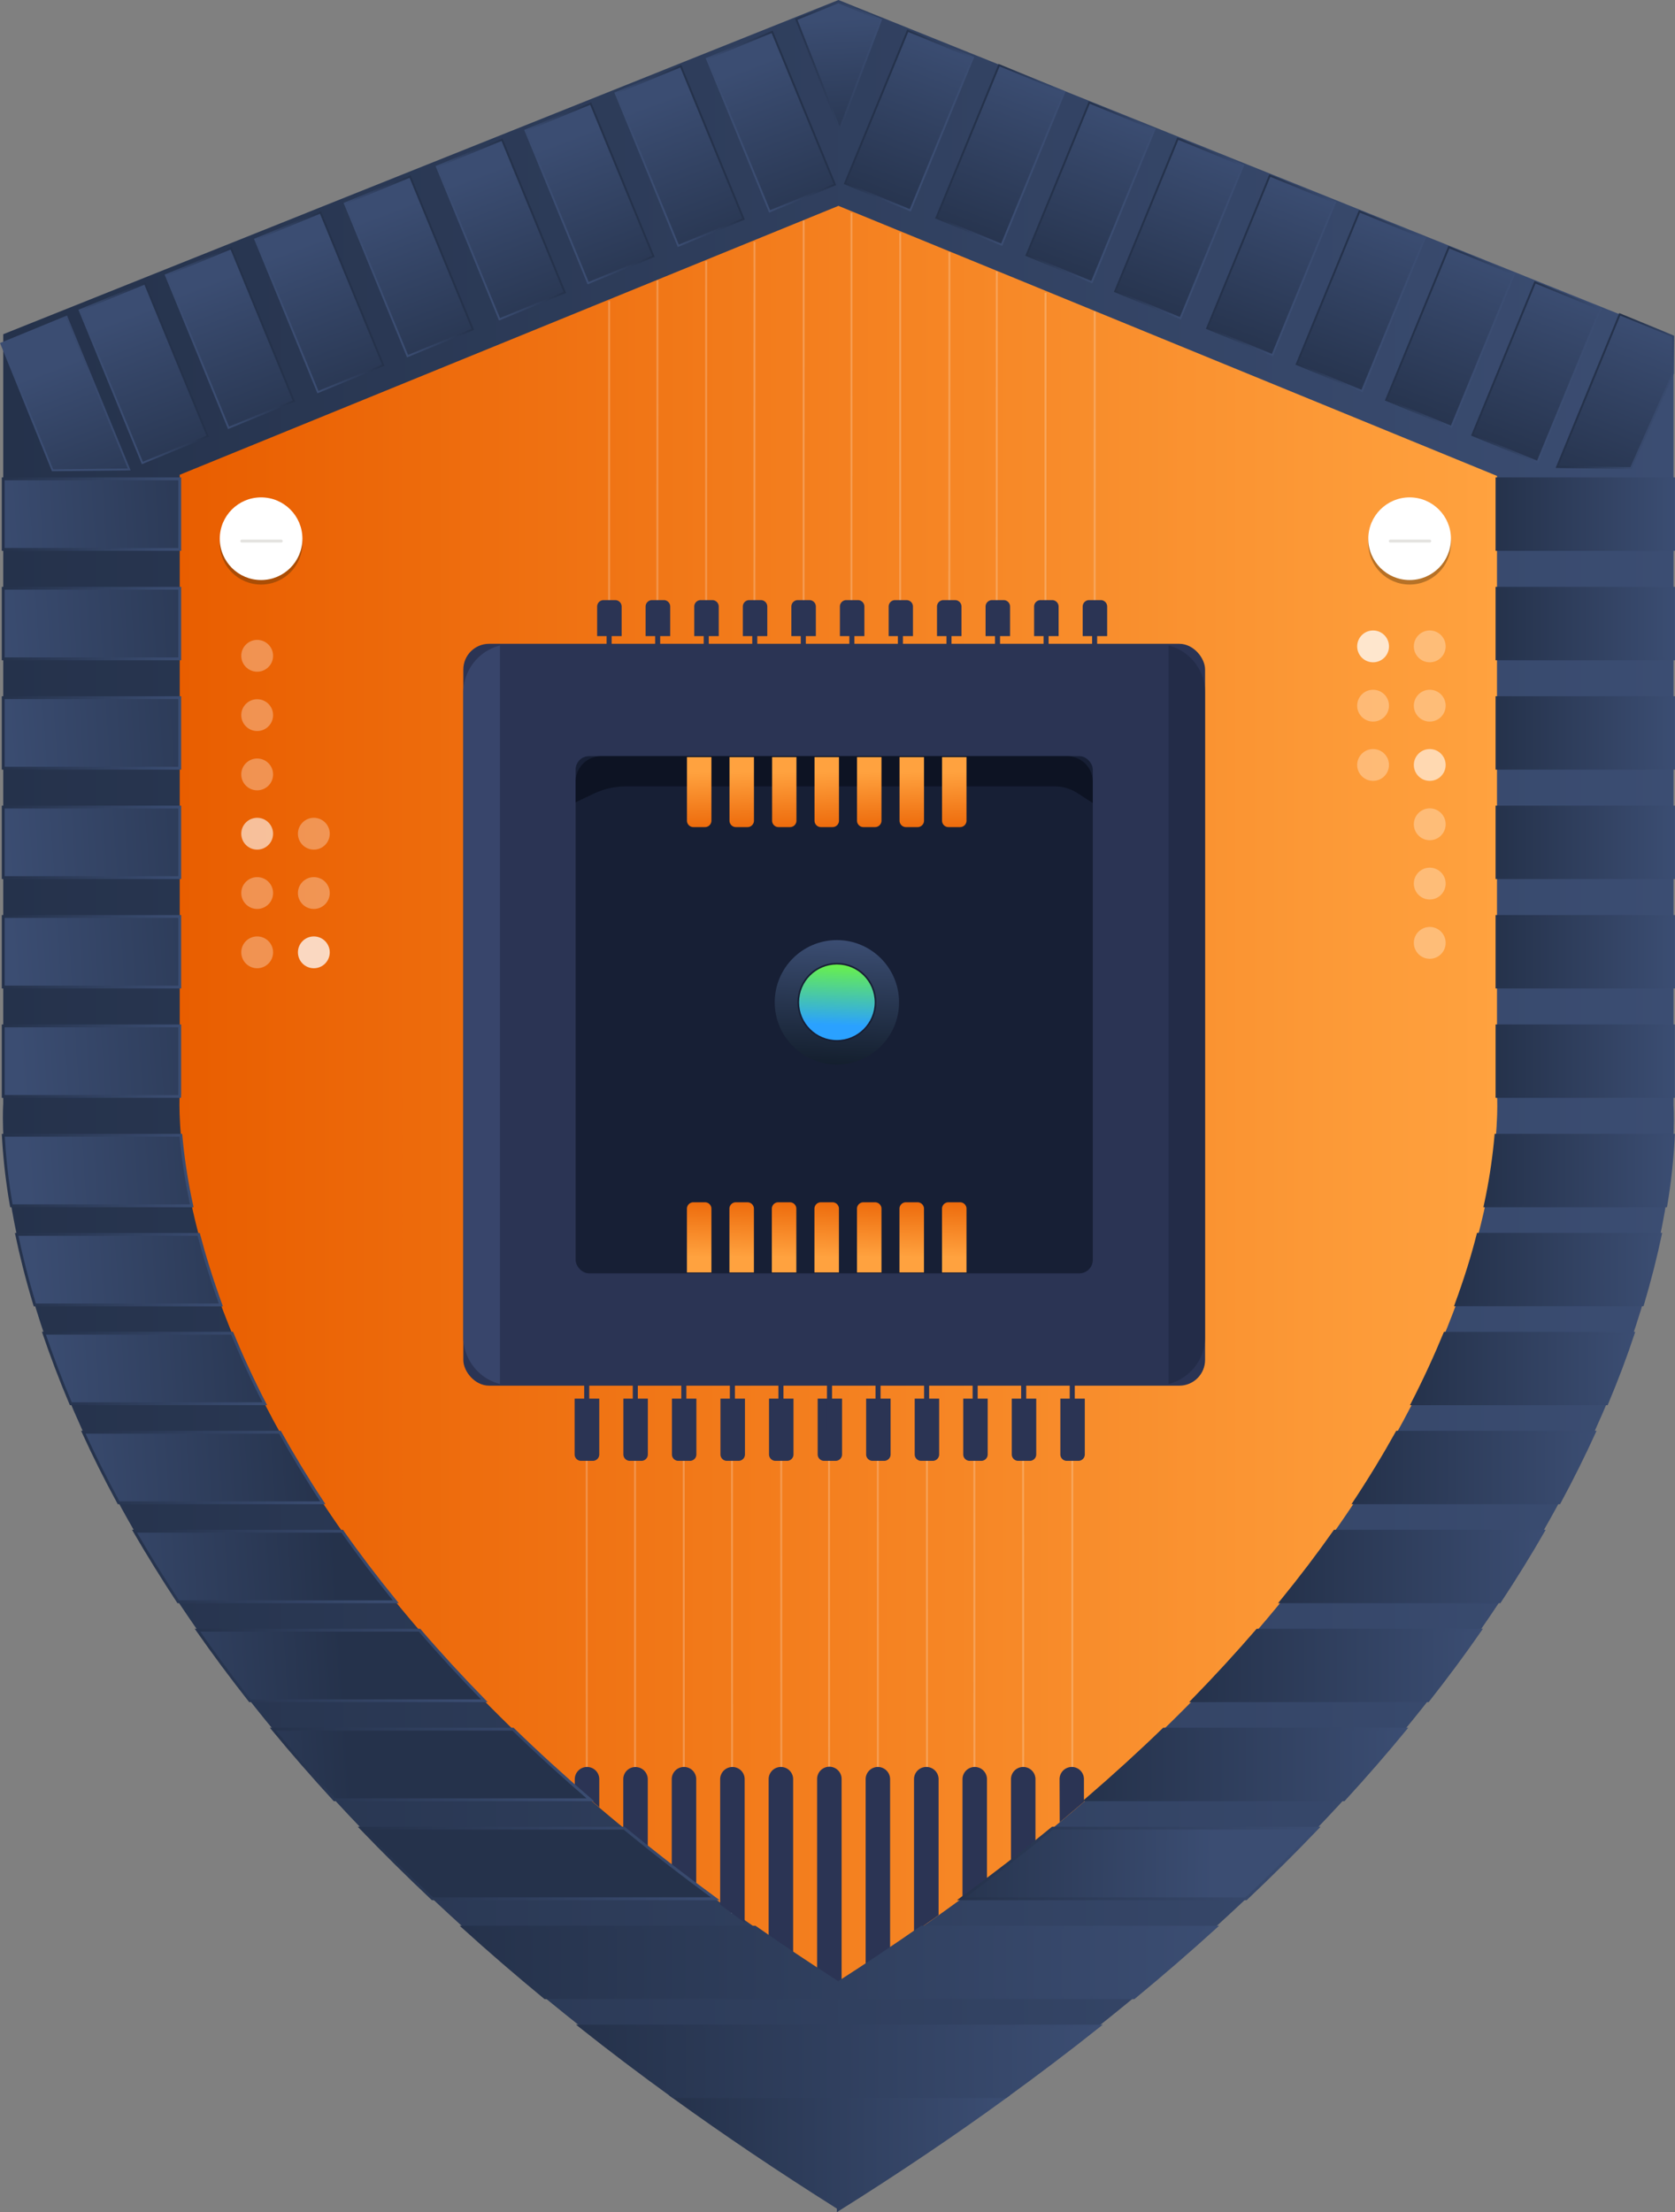 <?xml version="1.0" encoding="UTF-8"?> <svg xmlns="http://www.w3.org/2000/svg" xmlns:xlink="http://www.w3.org/1999/xlink" viewBox="0 0 441.06 582.43"><rect x="0" y="0" width="441.06" height="582.43" fill="#808080" stroke="none"/><defs><style>.cls-1{fill:url(#linear-gradient);}.cls-2{fill:url(#linear-gradient-2);}.cls-10,.cls-11,.cls-12,.cls-13,.cls-14,.cls-15,.cls-16,.cls-17,.cls-18,.cls-19,.cls-20,.cls-21,.cls-3,.cls-30,.cls-4,.cls-49,.cls-5,.cls-51,.cls-52,.cls-53,.cls-54,.cls-55,.cls-56,.cls-57,.cls-58,.cls-59,.cls-6,.cls-60,.cls-61,.cls-62,.cls-63,.cls-64,.cls-65,.cls-66,.cls-67,.cls-68,.cls-69,.cls-7,.cls-70,.cls-71,.cls-72,.cls-73,.cls-74,.cls-75,.cls-76,.cls-77,.cls-78,.cls-79,.cls-8,.cls-80,.cls-81,.cls-9{stroke-miterlimit:10;}.cls-10,.cls-11,.cls-12,.cls-13,.cls-14,.cls-15,.cls-16,.cls-17,.cls-18,.cls-19,.cls-20,.cls-21,.cls-3,.cls-4,.cls-49,.cls-5,.cls-6,.cls-7,.cls-8,.cls-9{stroke-width:0.5px;}.cls-3{fill:url(#linear-gradient-3);stroke:url(#linear-gradient-4);}.cls-4{fill:url(#linear-gradient-5);stroke:url(#linear-gradient-6);}.cls-5{fill:url(#linear-gradient-7);stroke:url(#linear-gradient-8);}.cls-6{fill:url(#linear-gradient-9);stroke:url(#linear-gradient-10);}.cls-7{fill:url(#linear-gradient-11);stroke:url(#linear-gradient-12);}.cls-8{fill:url(#linear-gradient-13);stroke:url(#linear-gradient-14);}.cls-9{fill:url(#linear-gradient-15);stroke:url(#linear-gradient-16);}.cls-10{fill:url(#linear-gradient-17);stroke:url(#linear-gradient-18);}.cls-11{fill:url(#linear-gradient-19);stroke:url(#linear-gradient-20);}.cls-12{fill:url(#linear-gradient-21);stroke:url(#linear-gradient-22);}.cls-13{fill:url(#linear-gradient-23);stroke:url(#linear-gradient-24);}.cls-14{fill:url(#linear-gradient-25);stroke:url(#linear-gradient-26);}.cls-15{fill:url(#linear-gradient-27);stroke:url(#linear-gradient-28);}.cls-16{fill:url(#linear-gradient-29);stroke:url(#linear-gradient-30);}.cls-17{fill:url(#linear-gradient-31);stroke:url(#linear-gradient-32);}.cls-18{fill:url(#linear-gradient-33);stroke:url(#linear-gradient-34);}.cls-19{fill:url(#linear-gradient-35);stroke:url(#linear-gradient-36);}.cls-20{fill:url(#linear-gradient-37);stroke:url(#linear-gradient-38);}.cls-21{fill:url(#linear-gradient-39);stroke:url(#linear-gradient-40);}.cls-22{fill:#472c08;opacity:0.39;}.cls-23,.cls-25,.cls-26,.cls-27{fill:#fff;}.cls-24,.cls-30,.cls-49,.cls-50{fill:none;}.cls-24{stroke:#c9c7c1;stroke-linecap:round;stroke-linejoin:round;opacity:0.51;}.cls-24,.cls-51,.cls-52,.cls-53,.cls-54,.cls-55,.cls-56,.cls-57,.cls-58,.cls-59,.cls-60,.cls-61,.cls-62,.cls-63,.cls-64,.cls-65,.cls-66,.cls-67,.cls-68,.cls-69,.cls-70,.cls-71,.cls-72,.cls-73,.cls-74,.cls-75,.cls-76,.cls-77,.cls-78,.cls-79,.cls-80,.cls-81{stroke-width:0.75px;}.cls-25{opacity:0.31;}.cls-26{opacity:0.6;}.cls-27{opacity:0.75;}.cls-28{fill:#2b3454;}.cls-29,.cls-48{fill:#171f35;}.cls-30{stroke-width:6px;stroke:url(#linear-gradient-41);}.cls-31{fill:url(#linear-gradient-42);}.cls-32{fill:#0d1323;}.cls-33{fill:url(#linear-gradient-43);}.cls-34{fill:url(#linear-gradient-44);}.cls-35{fill:url(#linear-gradient-45);}.cls-36{fill:url(#linear-gradient-46);}.cls-37{fill:url(#linear-gradient-47);}.cls-38{fill:url(#linear-gradient-48);}.cls-39{fill:url(#linear-gradient-49);}.cls-40{fill:url(#linear-gradient-50);}.cls-41{fill:url(#linear-gradient-51);}.cls-42{fill:url(#linear-gradient-52);}.cls-43{fill:url(#linear-gradient-53);}.cls-44{fill:url(#linear-gradient-54);}.cls-45{fill:url(#linear-gradient-55);}.cls-46{fill:url(#linear-gradient-56);}.cls-47{fill:#38456b;}.cls-48{opacity:0.37;}.cls-49{stroke:#f9f7f7;opacity:0.23;}.cls-51{fill:url(#linear-gradient-57);stroke:url(#linear-gradient-58);}.cls-52{fill:url(#linear-gradient-59);stroke:url(#linear-gradient-60);}.cls-53{fill:url(#linear-gradient-61);stroke:url(#linear-gradient-62);}.cls-54{fill:url(#linear-gradient-63);stroke:url(#linear-gradient-64);}.cls-55{fill:url(#linear-gradient-65);stroke:url(#linear-gradient-66);}.cls-56{fill:url(#linear-gradient-67);stroke:url(#linear-gradient-68);}.cls-57{fill:url(#linear-gradient-69);stroke:url(#linear-gradient-70);}.cls-58{fill:url(#linear-gradient-71);stroke:url(#linear-gradient-72);}.cls-59{fill:url(#linear-gradient-73);stroke:url(#linear-gradient-74);}.cls-60{fill:url(#linear-gradient-75);stroke:url(#linear-gradient-76);}.cls-61{fill:url(#linear-gradient-77);stroke:url(#linear-gradient-78);}.cls-62{fill:url(#linear-gradient-79);stroke:url(#linear-gradient-80);}.cls-63{fill:url(#linear-gradient-81);stroke:url(#linear-gradient-82);}.cls-64{fill:url(#linear-gradient-83);stroke:url(#linear-gradient-84);}.cls-65{fill:url(#linear-gradient-85);stroke:url(#linear-gradient-86);}.cls-66{fill:url(#linear-gradient-87);stroke:url(#linear-gradient-88);}.cls-67{fill:url(#linear-gradient-89);stroke:url(#linear-gradient-90);}.cls-68{fill:url(#linear-gradient-91);stroke:url(#linear-gradient-92);}.cls-69{fill:url(#linear-gradient-93);stroke:url(#linear-gradient-94);}.cls-70{fill:url(#linear-gradient-95);stroke:url(#linear-gradient-96);}.cls-71{fill:url(#linear-gradient-97);stroke:url(#linear-gradient-98);}.cls-72{fill:url(#linear-gradient-99);stroke:url(#linear-gradient-100);}.cls-73{fill:url(#linear-gradient-101);stroke:url(#linear-gradient-102);}.cls-74{fill:url(#linear-gradient-103);stroke:url(#linear-gradient-104);}.cls-75{fill:url(#linear-gradient-105);stroke:url(#linear-gradient-106);}.cls-76{fill:url(#linear-gradient-107);stroke:url(#linear-gradient-108);}.cls-77{fill:url(#linear-gradient-109);stroke:url(#linear-gradient-110);}.cls-78{fill:url(#linear-gradient-111);stroke:url(#linear-gradient-112);}.cls-79{fill:url(#linear-gradient-113);stroke:url(#linear-gradient-114);}.cls-80{fill:url(#linear-gradient-115);stroke:url(#linear-gradient-116);}.cls-81{fill:url(#linear-gradient-117);stroke:url(#linear-gradient-118);}</style><linearGradient id="linear-gradient" x1="0.75" y1="290.87" x2="440.76" y2="290.87" gradientUnits="userSpaceOnUse"><stop offset="0" stop-color="#25324b"></stop><stop offset="1" stop-color="#3b4d72"></stop></linearGradient><linearGradient id="linear-gradient-2" x1="47.25" y1="288.18" x2="394.26" y2="288.18" gradientUnits="userSpaceOnUse"><stop offset="0" stop-color="#e95e00"></stop><stop offset="1" stop-color="#ffa23f"></stop></linearGradient><linearGradient id="linear-gradient-3" x1="-329.69" y1="708.9" x2="-331.86" y2="648.24" gradientTransform="translate(570.35 -522.35) scale(1 0.82)" xlink:href="#linear-gradient"></linearGradient><linearGradient id="linear-gradient-4" x1="-340.54" y1="672.36" x2="-321.46" y2="672.36" gradientTransform="translate(570.35 -522.35) scale(1 0.82)" xlink:href="#linear-gradient"></linearGradient><linearGradient id="linear-gradient-5" x1="288.12" y1="-426.51" x2="286.47" y2="-472.55" gradientTransform="matrix(1, -0.03, 0.03, 0.82, -52.49, 401.14)" xlink:href="#linear-gradient"></linearGradient><linearGradient id="linear-gradient-6" x1="275.15" y1="-453.94" x2="298.05" y2="-453.94" gradientTransform="matrix(1, -0.03, 0.03, 0.82, -52.49, 401.14)" xlink:href="#linear-gradient"></linearGradient><linearGradient id="linear-gradient-7" x1="-304" y1="707.97" x2="-306.17" y2="647.31" gradientTransform="translate(568.71 -512.53) scale(1 0.82)" xlink:href="#linear-gradient"></linearGradient><linearGradient id="linear-gradient-8" x1="-314.85" y1="671.43" x2="-295.77" y2="671.43" gradientTransform="translate(568.71 -512.53) scale(1 0.82)" xlink:href="#linear-gradient"></linearGradient><linearGradient id="linear-gradient-9" x1="-278.31" y1="708.06" x2="-280.47" y2="647.4" gradientTransform="translate(566.76 -502.77) scale(1 0.82)" xlink:href="#linear-gradient"></linearGradient><linearGradient id="linear-gradient-10" x1="-289.15" y1="671.52" x2="-270.07" y2="671.52" gradientTransform="translate(566.76 -502.77) scale(1 0.82)" xlink:href="#linear-gradient"></linearGradient><linearGradient id="linear-gradient-11" x1="-253.11" y1="707.99" x2="-255.27" y2="647.32" gradientTransform="translate(564.89 -493.19) scale(1 0.82)" xlink:href="#linear-gradient"></linearGradient><linearGradient id="linear-gradient-12" x1="-263.95" y1="671.45" x2="-244.87" y2="671.45" gradientTransform="translate(564.89 -493.19) scale(1 0.82)" xlink:href="#linear-gradient"></linearGradient><linearGradient id="linear-gradient-13" x1="-227.02" y1="707.72" x2="-229.19" y2="647.06" gradientTransform="translate(563.02 -483.26) scale(1 0.82)" xlink:href="#linear-gradient"></linearGradient><linearGradient id="linear-gradient-14" x1="-237.86" y1="671.18" x2="-218.79" y2="671.18" gradientTransform="translate(563.02 -483.26) scale(1 0.82)" xlink:href="#linear-gradient"></linearGradient><linearGradient id="linear-gradient-15" x1="-201.61" y1="707.44" x2="-203.77" y2="646.78" gradientTransform="translate(561.2 -473.59) scale(1 0.82)" xlink:href="#linear-gradient"></linearGradient><linearGradient id="linear-gradient-16" x1="-212.45" y1="670.9" x2="-193.37" y2="670.9" gradientTransform="translate(561.2 -473.59) scale(1 0.82)" xlink:href="#linear-gradient"></linearGradient><linearGradient id="linear-gradient-17" x1="-176.24" y1="707.17" x2="-178.41" y2="646.5" gradientTransform="translate(559.38 -463.93) scale(1 0.82)" xlink:href="#linear-gradient"></linearGradient><linearGradient id="linear-gradient-18" x1="-187.09" y1="670.63" x2="-168.01" y2="670.63" gradientTransform="translate(559.38 -463.93) scale(1 0.82)" xlink:href="#linear-gradient"></linearGradient><linearGradient id="linear-gradient-19" x1="-151.74" y1="707.08" x2="-153.91" y2="646.42" gradientTransform="translate(557.57 -454.62) scale(1 0.82)" xlink:href="#linear-gradient"></linearGradient><linearGradient id="linear-gradient-20" x1="-162.58" y1="670.54" x2="-143.51" y2="670.54" gradientTransform="translate(557.57 -454.62) scale(1 0.82)" xlink:href="#linear-gradient"></linearGradient><linearGradient id="linear-gradient-21" x1="-127.98" y1="705.44" x2="-130.12" y2="645.53" gradientTransform="matrix(0.92, 0.38, -0.31, 0.76, 756.07, -355.02)" xlink:href="#linear-gradient"></linearGradient><linearGradient id="linear-gradient-22" x1="-138.75" y1="669.76" x2="-119.36" y2="669.76" gradientTransform="matrix(0.92, 0.38, -0.31, 0.76, 756.07, -355.02)" xlink:href="#linear-gradient"></linearGradient><linearGradient id="linear-gradient-23" x1="3041.51" y1="-971.14" x2="3039.34" y2="-1031.8" gradientTransform="matrix(1, 0, 0, -0.82, -2837.21, -798.4)" xlink:href="#linear-gradient"></linearGradient><linearGradient id="linear-gradient-24" x1="3030.66" y1="-1007.68" x2="3049.74" y2="-1007.68" gradientTransform="matrix(1, 0, 0, -0.82, -2837.21, -798.4)" xlink:href="#linear-gradient"></linearGradient><linearGradient id="linear-gradient-25" x1="3067.2" y1="-972.07" x2="3065.03" y2="-1032.74" gradientTransform="matrix(1, 0, 0, -0.82, -2886.95, -790.12)" xlink:href="#linear-gradient"></linearGradient><linearGradient id="linear-gradient-26" x1="3056.35" y1="-1008.61" x2="3075.43" y2="-1008.61" gradientTransform="matrix(1, 0, 0, -0.82, -2886.95, -790.12)" xlink:href="#linear-gradient"></linearGradient><linearGradient id="linear-gradient-27" x1="3092.89" y1="-971.98" x2="3090.73" y2="-1032.64" gradientTransform="matrix(1, 0, 0, -0.82, -2936.39, -780.21)" xlink:href="#linear-gradient"></linearGradient><linearGradient id="linear-gradient-28" x1="3082.05" y1="-1008.52" x2="3101.13" y2="-1008.52" gradientTransform="matrix(1, 0, 0, -0.82, -2936.39, -780.21)" xlink:href="#linear-gradient"></linearGradient><linearGradient id="linear-gradient-29" x1="3118.09" y1="-972.06" x2="3115.93" y2="-1032.72" gradientTransform="matrix(1, 0, 0, -0.82, -2984.92, -770.76)" xlink:href="#linear-gradient"></linearGradient><linearGradient id="linear-gradient-30" x1="3107.25" y1="-1008.6" x2="3126.33" y2="-1008.6" gradientTransform="matrix(1, 0, 0, -0.82, -2984.92, -770.76)" xlink:href="#linear-gradient"></linearGradient><linearGradient id="linear-gradient-31" x1="3144.18" y1="-972.32" x2="3142.02" y2="-1032.98" gradientTransform="matrix(1, 0, 0, -0.82, -3035.22, -761.26)" xlink:href="#linear-gradient"></linearGradient><linearGradient id="linear-gradient-32" x1="3133.34" y1="-1008.86" x2="3152.41" y2="-1008.86" gradientTransform="matrix(1, 0, 0, -0.82, -3035.22, -761.26)" xlink:href="#linear-gradient"></linearGradient><linearGradient id="linear-gradient-33" x1="3169.59" y1="-972.6" x2="3167.43" y2="-1033.26" gradientTransform="matrix(1, 0, 0, -0.82, -3084.23, -752.05)" xlink:href="#linear-gradient"></linearGradient><linearGradient id="linear-gradient-34" x1="3158.75" y1="-1009.14" x2="3177.83" y2="-1009.14" gradientTransform="matrix(1, 0, 0, -0.82, -3084.23, -752.05)" xlink:href="#linear-gradient"></linearGradient><linearGradient id="linear-gradient-35" x1="3194.96" y1="-972.88" x2="3192.79" y2="-1033.54" gradientTransform="matrix(1, 0, 0, -0.82, -3133.14, -742.85)" xlink:href="#linear-gradient"></linearGradient><linearGradient id="linear-gradient-36" x1="3184.11" y1="-1009.42" x2="3203.19" y2="-1009.42" gradientTransform="matrix(1, 0, 0, -0.82, -3133.14, -742.85)" xlink:href="#linear-gradient"></linearGradient><linearGradient id="linear-gradient-37" x1="3219.46" y1="-972.96" x2="3217.29" y2="-1033.63" gradientTransform="matrix(1, 0, 0, -0.82, -3180.34, -733.68)" xlink:href="#linear-gradient"></linearGradient><linearGradient id="linear-gradient-38" x1="3208.62" y1="-1009.5" x2="3227.69" y2="-1009.5" gradientTransform="matrix(1, 0, 0, -0.82, -3180.34, -733.68)" xlink:href="#linear-gradient"></linearGradient><linearGradient id="linear-gradient-39" x1="3241.86" y1="-973.43" x2="3239.72" y2="-1033.34" gradientTransform="matrix(-0.92, 0.38, 0.31, 0.76, 3330.72, -355.02)" xlink:href="#linear-gradient"></linearGradient><linearGradient id="linear-gradient-40" x1="3231.04" y1="-1009.11" x2="3250.3" y2="-1009.11" gradientTransform="matrix(-0.92, 0.38, 0.31, 0.76, 3330.72, -355.02)" xlink:href="#linear-gradient"></linearGradient><linearGradient id="linear-gradient-41" x1="219.71" y1="280.23" x2="221.04" y2="247.52" gradientUnits="userSpaceOnUse"><stop offset="0" stop-color="#141f2e"></stop><stop offset="1" stop-color="#3b4d72"></stop></linearGradient><linearGradient id="linear-gradient-42" x1="220.13" y1="269.92" x2="220.89" y2="251.14" gradientUnits="userSpaceOnUse"><stop offset="0" stop-color="#2aa1ff"></stop><stop offset="1" stop-color="#74ff2a"></stop></linearGradient><linearGradient id="linear-gradient-43" x1="184.59" y1="221.24" x2="183.84" y2="200.12" gradientUnits="userSpaceOnUse"><stop offset="0" stop-color="#e95e00"></stop><stop offset="0.85" stop-color="#ffa23f"></stop></linearGradient><linearGradient id="linear-gradient-44" x1="195.78" y1="221.24" x2="195.03" y2="200.12" xlink:href="#linear-gradient-43"></linearGradient><linearGradient id="linear-gradient-45" x1="206.98" y1="221.24" x2="206.23" y2="200.12" xlink:href="#linear-gradient-43"></linearGradient><linearGradient id="linear-gradient-46" x1="218.18" y1="221.24" x2="217.42" y2="200.12" xlink:href="#linear-gradient-43"></linearGradient><linearGradient id="linear-gradient-47" x1="229.37" y1="221.24" x2="228.62" y2="200.12" xlink:href="#linear-gradient-43"></linearGradient><linearGradient id="linear-gradient-48" x1="240.57" y1="221.24" x2="239.81" y2="200.12" xlink:href="#linear-gradient-43"></linearGradient><linearGradient id="linear-gradient-49" x1="251.76" y1="221.24" x2="251.01" y2="200.12" xlink:href="#linear-gradient-43"></linearGradient><linearGradient id="linear-gradient-50" x1="184.59" y1="-199.61" x2="183.84" y2="-220.73" gradientTransform="matrix(1, 0, 0, -1, 0, 113.45)" xlink:href="#linear-gradient-43"></linearGradient><linearGradient id="linear-gradient-51" x1="195.78" y1="-199.61" x2="195.03" y2="-220.73" gradientTransform="matrix(1, 0, 0, -1, 0, 113.45)" xlink:href="#linear-gradient-43"></linearGradient><linearGradient id="linear-gradient-52" x1="206.98" y1="-199.61" x2="206.23" y2="-220.73" gradientTransform="matrix(1, 0, 0, -1, 0, 113.45)" xlink:href="#linear-gradient-43"></linearGradient><linearGradient id="linear-gradient-53" x1="218.18" y1="-199.61" x2="217.42" y2="-220.73" gradientTransform="matrix(1, 0, 0, -1, 0, 113.45)" xlink:href="#linear-gradient-43"></linearGradient><linearGradient id="linear-gradient-54" x1="229.37" y1="-199.61" x2="228.62" y2="-220.73" gradientTransform="matrix(1, 0, 0, -1, 0, 113.45)" xlink:href="#linear-gradient-43"></linearGradient><linearGradient id="linear-gradient-55" x1="240.57" y1="-199.61" x2="239.81" y2="-220.73" gradientTransform="matrix(1, 0, 0, -1, 0, 113.45)" xlink:href="#linear-gradient-43"></linearGradient><linearGradient id="linear-gradient-56" x1="251.76" y1="-199.61" x2="251.01" y2="-220.73" gradientTransform="matrix(1, 0, 0, -1, 0, 113.45)" xlink:href="#linear-gradient-43"></linearGradient><linearGradient id="linear-gradient-57" x1="177.29" y1="566.88" x2="264.84" y2="566.88" xlink:href="#linear-gradient"></linearGradient><linearGradient id="linear-gradient-58" x1="176.13" y1="567.03" x2="266" y2="567.03" xlink:href="#linear-gradient"></linearGradient><linearGradient id="linear-gradient-59" x1="81.68" y1="304.49" x2="6.95" y2="309.42" xlink:href="#linear-gradient"></linearGradient><linearGradient id="linear-gradient-60" x1="0.48" y1="308.18" x2="50.97" y2="308.18" xlink:href="#linear-gradient"></linearGradient><linearGradient id="linear-gradient-61" x1="391.07" y1="308.18" x2="440.67" y2="308.18" xlink:href="#linear-gradient"></linearGradient><linearGradient id="linear-gradient-62" x1="390.6" y1="308.18" x2="441.06" y2="308.18" xlink:href="#linear-gradient"></linearGradient><linearGradient id="linear-gradient-63" x1="79.78" y1="275.71" x2="5.06" y2="280.63" xlink:href="#linear-gradient"></linearGradient><linearGradient id="linear-gradient-64" x1="0.47" y1="279.38" x2="47.7" y2="279.38" xlink:href="#linear-gradient"></linearGradient><linearGradient id="linear-gradient-65" x1="394.19" y1="279.38" x2="440.67" y2="279.38" xlink:href="#linear-gradient"></linearGradient><linearGradient id="linear-gradient-66" x1="393.81" y1="279.38" x2="441.05" y2="279.38" xlink:href="#linear-gradient"></linearGradient><linearGradient id="linear-gradient-67" x1="77.89" y1="247.03" x2="3.16" y2="251.96" xlink:href="#linear-gradient"></linearGradient><linearGradient id="linear-gradient-68" x1="0.47" y1="250.58" x2="47.7" y2="250.58" xlink:href="#linear-gradient"></linearGradient><linearGradient id="linear-gradient-69" x1="394.19" y1="250.58" x2="440.67" y2="250.58" xlink:href="#linear-gradient"></linearGradient><linearGradient id="linear-gradient-70" x1="393.81" y1="250.58" x2="441.05" y2="250.58" xlink:href="#linear-gradient"></linearGradient><linearGradient id="linear-gradient-71" x1="394.19" y1="221.77" x2="440.67" y2="221.77" xlink:href="#linear-gradient"></linearGradient><linearGradient id="linear-gradient-72" x1="393.81" y1="221.77" x2="441.05" y2="221.77" xlink:href="#linear-gradient"></linearGradient><linearGradient id="linear-gradient-73" x1="76" y1="218.35" x2="1.27" y2="223.28" xlink:href="#linear-gradient"></linearGradient><linearGradient id="linear-gradient-74" x1="0.47" y1="221.77" x2="47.7" y2="221.77" xlink:href="#linear-gradient"></linearGradient><linearGradient id="linear-gradient-75" x1="394.19" y1="192.97" x2="440.67" y2="192.97" xlink:href="#linear-gradient"></linearGradient><linearGradient id="linear-gradient-76" x1="393.81" y1="192.97" x2="441.05" y2="192.97" xlink:href="#linear-gradient"></linearGradient><linearGradient id="linear-gradient-77" x1="74.11" y1="189.67" x2="-0.62" y2="194.6" xlink:href="#linear-gradient"></linearGradient><linearGradient id="linear-gradient-78" x1="0.47" y1="192.97" x2="47.7" y2="192.97" xlink:href="#linear-gradient"></linearGradient><linearGradient id="linear-gradient-79" x1="72.22" y1="160.99" x2="-2.51" y2="165.92" xlink:href="#linear-gradient"></linearGradient><linearGradient id="linear-gradient-80" x1="0.47" y1="164.16" x2="47.7" y2="164.16" xlink:href="#linear-gradient"></linearGradient><linearGradient id="linear-gradient-81" x1="394.19" y1="164.16" x2="440.67" y2="164.16" xlink:href="#linear-gradient"></linearGradient><linearGradient id="linear-gradient-82" x1="393.81" y1="164.16" x2="441.05" y2="164.16" xlink:href="#linear-gradient"></linearGradient><linearGradient id="linear-gradient-83" x1="70.32" y1="132.31" x2="-4.4" y2="137.24" xlink:href="#linear-gradient"></linearGradient><linearGradient id="linear-gradient-84" x1="0.47" y1="135.36" x2="47.7" y2="135.36" xlink:href="#linear-gradient"></linearGradient><linearGradient id="linear-gradient-85" x1="394.19" y1="135.36" x2="440.67" y2="135.36" xlink:href="#linear-gradient"></linearGradient><linearGradient id="linear-gradient-86" x1="393.81" y1="135.36" x2="441.05" y2="135.36" xlink:href="#linear-gradient"></linearGradient><linearGradient id="linear-gradient-87" x1="383.4" y1="334.24" x2="437.22" y2="334.24" xlink:href="#linear-gradient"></linearGradient><linearGradient id="linear-gradient-88" x1="382.86" y1="334.24" x2="437.68" y2="334.24" xlink:href="#linear-gradient"></linearGradient><linearGradient id="linear-gradient-89" x1="83.41" y1="330.81" x2="8.69" y2="335.73" xlink:href="#linear-gradient"></linearGradient><linearGradient id="linear-gradient-90" x1="3.92" y1="334.24" x2="58.73" y2="334.24" xlink:href="#linear-gradient"></linearGradient><linearGradient id="linear-gradient-91" x1="85.16" y1="357.37" x2="10.44" y2="362.3" xlink:href="#linear-gradient"></linearGradient><linearGradient id="linear-gradient-92" x1="11.04" y1="360.3" x2="70.32" y2="360.3" xlink:href="#linear-gradient"></linearGradient><linearGradient id="linear-gradient-93" x1="371.88" y1="360.3" x2="430.11" y2="360.3" xlink:href="#linear-gradient"></linearGradient><linearGradient id="linear-gradient-94" x1="371.26" y1="360.3" x2="430.63" y2="360.3" xlink:href="#linear-gradient"></linearGradient><linearGradient id="linear-gradient-95" x1="86.93" y1="384.16" x2="12.21" y2="389.09" xlink:href="#linear-gradient"></linearGradient><linearGradient id="linear-gradient-96" x1="21.36" y1="386.37" x2="85.7" y2="386.37" xlink:href="#linear-gradient"></linearGradient><linearGradient id="linear-gradient-97" x1="356.57" y1="386.37" x2="419.78" y2="386.37" xlink:href="#linear-gradient"></linearGradient><linearGradient id="linear-gradient-98" x1="355.87" y1="386.37" x2="420.36" y2="386.37" xlink:href="#linear-gradient"></linearGradient><linearGradient id="linear-gradient-99" x1="337.34" y1="412.43" x2="406.36" y2="412.43" xlink:href="#linear-gradient"></linearGradient><linearGradient id="linear-gradient-100" x1="336.55" y1="412.43" x2="407" y2="412.43" xlink:href="#linear-gradient"></linearGradient><linearGradient id="linear-gradient-101" x1="88.71" y1="411.18" x2="13.99" y2="416.11" xlink:href="#linear-gradient"></linearGradient><linearGradient id="linear-gradient-102" x1="34.77" y1="412.43" x2="105" y2="412.43" xlink:href="#linear-gradient"></linearGradient><linearGradient id="linear-gradient-103" x1="90.51" y1="438.44" x2="15.79" y2="443.37" xlink:href="#linear-gradient"></linearGradient><linearGradient id="linear-gradient-104" x1="51.3" y1="438.49" x2="128.46" y2="438.49" xlink:href="#linear-gradient"></linearGradient><linearGradient id="linear-gradient-105" x1="313.96" y1="438.49" x2="389.8" y2="438.49" xlink:href="#linear-gradient"></linearGradient><linearGradient id="linear-gradient-106" x1="313.07" y1="438.49" x2="390.52" y2="438.49" xlink:href="#linear-gradient"></linearGradient><linearGradient id="linear-gradient-107" x1="286.05" y1="464.55" x2="370.02" y2="464.55" xlink:href="#linear-gradient"></linearGradient><linearGradient id="linear-gradient-108" x1="285.04" y1="464.55" x2="370.82" y2="464.55" xlink:href="#linear-gradient"></linearGradient><linearGradient id="linear-gradient-109" x1="92.32" y1="465.95" x2="17.6" y2="470.88" xlink:href="#linear-gradient"></linearGradient><linearGradient id="linear-gradient-110" x1="71.06" y1="464.55" x2="156.45" y2="464.55" xlink:href="#linear-gradient"></linearGradient><linearGradient id="linear-gradient-111" x1="244.66" y1="489.92" x2="319.67" y2="490.85" xlink:href="#linear-gradient"></linearGradient><linearGradient id="linear-gradient-112" x1="251.98" y1="490.61" x2="347.73" y2="490.61" xlink:href="#linear-gradient"></linearGradient><linearGradient id="linear-gradient-113" x1="94.16" y1="493.74" x2="19.43" y2="498.67" xlink:href="#linear-gradient"></linearGradient><linearGradient id="linear-gradient-114" x1="94.21" y1="490.61" x2="189.49" y2="490.61" xlink:href="#linear-gradient"></linearGradient><linearGradient id="linear-gradient-115" x1="121.96" y1="516.67" x2="320.05" y2="516.67" xlink:href="#linear-gradient"></linearGradient><linearGradient id="linear-gradient-116" x1="120.99" y1="516.67" x2="321.02" y2="516.67" xlink:href="#linear-gradient"></linearGradient><linearGradient id="linear-gradient-117" x1="152.74" y1="542.73" x2="289.33" y2="542.73" xlink:href="#linear-gradient"></linearGradient><linearGradient id="linear-gradient-118" x1="151.67" y1="542.73" x2="290.4" y2="542.73" xlink:href="#linear-gradient"></linearGradient></defs><title>shield</title><g id="Layer_2" data-name="Layer 2"><g id="Layer_1-2" data-name="Layer 1"><path class="cls-1" d="M440.67,291.09V88.45L220.78,0h0L.85,88V290.65S-10.72,436,220.73,581.26v.48C452.23,436.44,440.67,291.09,440.67,291.09Z"></path><path class="cls-2" d="M394.19,288.3v-163L220.78,54.2h0L47.33,125V288s-9.13,117.26,173.4,234.1h0C403.31,405.19,394.19,288.3,394.19,288.3Z"></path><rect class="cls-3" x="230.06" y="10.01" width="18.58" height="43.47" transform="translate(30.02 -88.57) rotate(22.33)"></rect><polygon class="cls-4" points="221.12 34.03 209.67 5.08 220.77 0.59 231.98 5.22 221.12 34.03"></polygon><rect class="cls-5" x="254.12" y="19.06" width="18.58" height="43.47" transform="translate(35.26 -97.03) rotate(22.33)"></rect><rect class="cls-6" x="277.86" y="28.9" width="18.58" height="43.47" transform="translate(40.78 -105.31) rotate(22.33)"></rect><rect class="cls-7" x="301.19" y="38.41" width="18.58" height="43.47" transform="translate(46.14 -113.46) rotate(22.33)"></rect><rect class="cls-8" x="325.41" y="48.13" width="18.58" height="43.47" transform="translate(51.65 -121.94) rotate(22.33)"></rect><rect class="cls-9" x="349" y="57.57" width="18.58" height="43.47" transform="translate(57.01 -130.19) rotate(22.33)"></rect><rect class="cls-10" x="372.55" y="67" width="18.58" height="43.47" transform="translate(62.36 -138.43) rotate(22.33)"></rect><rect class="cls-11" x="395.24" y="76.24" width="18.58" height="43.47" transform="translate(67.57 -146.36) rotate(22.33)"></rect><polygon class="cls-12" points="429.47 123.23 409.99 122.96 426.51 82.75 438.11 87.51 440.59 88.56 440.53 98.3 429.47 123.23"></polygon><rect class="cls-13" x="193.71" y="10.3" width="18.58" height="43.47" transform="translate(402.94 -15.47) rotate(157.67)"></rect><rect class="cls-14" x="169.65" y="19.34" width="18.58" height="43.47" transform="translate(360.07 11.09) rotate(157.67)"></rect><rect class="cls-15" x="145.91" y="29.18" width="18.58" height="43.47" transform="translate(318.11 39.04) rotate(157.67)"></rect><rect class="cls-16" x="122.58" y="38.7" width="18.58" height="43.47" transform="translate(276.81 66.23) rotate(157.67)"></rect><rect class="cls-17" x="98.36" y="48.41" width="18.58" height="43.47" transform="translate(233.88 94.12) rotate(157.67)"></rect><rect class="cls-18" x="74.77" y="57.85" width="18.58" height="43.47" transform="translate(192.05 121.27) rotate(157.67)"></rect><rect class="cls-19" x="51.22" y="67.28" width="18.58" height="43.47" transform="translate(150.31 148.36) rotate(157.67)"></rect><rect class="cls-20" x="28.53" y="76.52" width="18.58" height="43.47" transform="translate(110.14 174.78) rotate(157.67)"></rect><polygon class="cls-21" points="13.84 123.82 34.03 123.6 17.51 83.39 0.33 90.45 13.84 123.82"></polygon><circle class="cls-22" cx="68.75" cy="143.02" r="10.88"></circle><circle class="cls-23" cx="68.75" cy="141.83" r="10.88"></circle><line class="cls-24" x1="63.65" y1="142.46" x2="74.06" y2="142.46"></line><circle class="cls-22" cx="371.18" cy="143.02" r="10.88"></circle><circle class="cls-23" cx="371.18" cy="141.83" r="10.88"></circle><line class="cls-24" x1="366.08" y1="142.46" x2="376.49" y2="142.46"></line><circle class="cls-25" cx="376.48" cy="170.18" r="4.19"></circle><circle class="cls-25" cx="376.48" cy="185.79" r="4.19"></circle><circle class="cls-26" cx="376.48" cy="201.4" r="4.19"></circle><circle class="cls-27" cx="361.56" cy="170.18" r="4.19"></circle><circle class="cls-25" cx="361.56" cy="185.79" r="4.19"></circle><circle class="cls-25" cx="361.56" cy="201.4" r="4.19"></circle><circle class="cls-25" cx="376.48" cy="217.02" r="4.19"></circle><circle class="cls-25" cx="376.48" cy="232.63" r="4.19"></circle><circle class="cls-25" cx="376.48" cy="248.24" r="4.19"></circle><circle class="cls-25" cx="67.72" cy="250.73" r="4.19"></circle><circle class="cls-25" cx="67.72" cy="235.12" r="4.19"></circle><circle class="cls-26" cx="67.72" cy="219.5" r="4.19"></circle><circle class="cls-27" cx="82.64" cy="250.73" r="4.19"></circle><circle class="cls-25" cx="82.64" cy="235.12" r="4.19"></circle><circle class="cls-25" cx="82.64" cy="219.5" r="4.19"></circle><circle class="cls-25" cx="67.72" cy="203.89" r="4.19"></circle><circle class="cls-25" cx="67.72" cy="188.28" r="4.19"></circle><circle class="cls-25" cx="67.72" cy="172.66" r="4.19"></circle><rect class="cls-28" x="122" y="169.5" width="195.32" height="195.32" rx="6.78"></rect><rect class="cls-29" x="151.58" y="199.08" width="136.17" height="136.17" rx="3.53"></rect><circle class="cls-30" cx="220.37" cy="263.88" r="13.37"></circle><circle class="cls-31" cx="220.37" cy="263.88" r="9.95"></circle><path class="cls-32" d="M287.74,205.8v5.62l-4.06-2.63a11,11,0,0,0-5.94-1.75H164.81a20,20,0,0,0-8.64,2l-4.6,2.19V205.8a6.71,6.71,0,0,1,6.72-6.71H281A6.71,6.71,0,0,1,287.74,205.8Z"></path><path class="cls-33" d="M180.88,199.34h6.45a0,0,0,0,1,0,0v16.73a1.69,1.69,0,0,1-1.69,1.69h-3.06a1.69,1.69,0,0,1-1.69-1.69V199.34A0,0,0,0,1,180.88,199.34Z"></path><path class="cls-34" d="M192.08,199.34h6.45a0,0,0,0,1,0,0v16.73a1.69,1.69,0,0,1-1.69,1.69h-3.06a1.69,1.69,0,0,1-1.69-1.69V199.34A0,0,0,0,1,192.08,199.34Z"></path><path class="cls-35" d="M203.27,199.34h6.45a0,0,0,0,1,0,0v16.73a1.69,1.69,0,0,1-1.69,1.69H205a1.69,1.69,0,0,1-1.69-1.69V199.34a0,0,0,0,1,0,0Z"></path><path class="cls-36" d="M214.47,199.34h6.45a0,0,0,0,1,0,0v16.73a1.69,1.69,0,0,1-1.69,1.69h-3.06a1.69,1.69,0,0,1-1.69-1.69V199.34A0,0,0,0,1,214.47,199.34Z"></path><path class="cls-37" d="M225.66,199.34h6.45a0,0,0,0,1,0,0v16.73a1.69,1.69,0,0,1-1.69,1.69h-3.06a1.69,1.69,0,0,1-1.69-1.69V199.34A0,0,0,0,1,225.66,199.34Z"></path><path class="cls-38" d="M236.86,199.34h6.45a0,0,0,0,1,0,0v16.73a1.69,1.69,0,0,1-1.69,1.69h-3.06a1.69,1.69,0,0,1-1.69-1.69V199.34A0,0,0,0,1,236.86,199.34Z"></path><path class="cls-39" d="M248.05,199.34h6.45a0,0,0,0,1,0,0v16.73a1.69,1.69,0,0,1-1.69,1.69h-3.06a1.69,1.69,0,0,1-1.69-1.69V199.34a0,0,0,0,1,0,0Z"></path><path class="cls-40" d="M182.58,316.54h3.06a1.69,1.69,0,0,1,1.69,1.69V335a0,0,0,0,1,0,0h-6.45a0,0,0,0,1,0,0V318.23A1.69,1.69,0,0,1,182.58,316.54Z"></path><path class="cls-41" d="M193.77,316.54h3.06a1.69,1.69,0,0,1,1.69,1.69V335a0,0,0,0,1,0,0h-6.45a0,0,0,0,1,0,0V318.23a1.69,1.69,0,0,1,1.69-1.69Z"></path><path class="cls-42" d="M205,316.54H208a1.69,1.69,0,0,1,1.69,1.69V335a0,0,0,0,1,0,0h-6.45a0,0,0,0,1,0,0V318.23A1.69,1.69,0,0,1,205,316.54Z"></path><path class="cls-43" d="M216.16,316.54h3.06a1.69,1.69,0,0,1,1.69,1.69V335a0,0,0,0,1,0,0h-6.45a0,0,0,0,1,0,0V318.23A1.69,1.69,0,0,1,216.16,316.54Z"></path><path class="cls-44" d="M227.36,316.54h3.06a1.69,1.69,0,0,1,1.69,1.69V335a0,0,0,0,1,0,0h-6.45a0,0,0,0,1,0,0V318.23A1.69,1.69,0,0,1,227.36,316.54Z"></path><path class="cls-45" d="M238.55,316.54h3.06a1.69,1.69,0,0,1,1.69,1.69V335a0,0,0,0,1,0,0h-6.45a0,0,0,0,1,0,0V318.23a1.69,1.69,0,0,1,1.69-1.69Z"></path><path class="cls-46" d="M249.75,316.54h3.06a1.69,1.69,0,0,1,1.69,1.69V335a0,0,0,0,1,0,0h-6.45a0,0,0,0,1,0,0V318.23a1.69,1.69,0,0,1,1.69-1.69Z"></path><path class="cls-47" d="M131.64,169.94V364.38A12.85,12.85,0,0,1,122,351.92V182.4A12.85,12.85,0,0,1,131.64,169.94Z"></path><path class="cls-48" d="M307.72,169.94V364.38a12.85,12.85,0,0,0,9.63-12.46V182.4A12.85,12.85,0,0,0,307.72,169.94Z"></path><polyline class="cls-49" points="154.51 472.71 154.51 465.21 154.49 384.62 154.49 381.4"></polyline><polyline class="cls-49" points="167.22 481.22 167.22 465.23 167.22 384.6 167.22 381.4"></polyline><polyline class="cls-49" points="180.06 494.07 180.06 465.21 180.04 384.62 180.04 381.4"></polyline><polyline class="cls-49" points="192.77 503.76 192.77 465.21 192.75 384.6 192.75 381.4"></polyline><polyline class="cls-49" points="205.73 512.77 205.73 465.21 205.71 384.62 205.71 381.4"></polyline><polyline class="cls-49" points="218.32 519.7 218.32 465.21 218.3 384.6 218.3 381.4"></polyline><polyline class="cls-49" points="231.15 381.4 231.15 384.6 231.16 465.21 231.16 514.81"></polyline><polyline class="cls-49" points="244.1 506.21 244.1 465.23 244.08 384.62 244.08 381.4"></polyline><line class="cls-49" x1="256.58" y1="522.23" x2="256.58" y2="522.1"></line><polyline class="cls-49" points="256.58 496.96 256.58 465.21 256.56 384.6 256.56 381.4"></polyline><polyline class="cls-49" points="269.42 487.13 269.42 465.21 269.4 384.6 269.4 381.4"></polyline><polyline class="cls-49" points="282.36 476.74 282.36 465.23 282.36 384.62 282.36 381.4"></polyline><path class="cls-28" d="M151.35,368.23h6.45a0,0,0,0,1,0,0v14.69a1.69,1.69,0,0,1-1.69,1.69H153a1.69,1.69,0,0,1-1.69-1.69V368.23A0,0,0,0,1,151.35,368.23Z"></path><path class="cls-28" d="M157.8,468.43v7.4c-1.18-1.05-5.55-4.71-6.45-5.51v-1.89a3.22,3.22,0,0,1,3.16-3.22h.08A3.21,3.21,0,0,1,157.8,468.43Z"></path><path class="cls-28" d="M170.57,468.43v18c-1.14-.94-5.46-4.45-6.45-5.31V468.43a3.19,3.19,0,0,1,3.1-3.2.23.23,0,0,1,.11,0A3.22,3.22,0,0,1,170.57,468.43Z"></path><path class="cls-28" d="M183.33,468.43v28.21l-3.27-2.57c-1.06-.83-2.13-1.69-3.18-2.53V468.43a3.22,3.22,0,0,1,3.18-3.22h0A3.21,3.21,0,0,1,183.33,468.43Z"></path><path class="cls-28" d="M196.08,468.43v37.72c-1.1-.78-2.21-1.58-3.31-2.39s-2.09-1.54-3.14-2.32v-33a3.23,3.23,0,0,1,3.14-3.22h.1A3.2,3.2,0,0,1,196.08,468.43Z"></path><path class="cls-28" d="M208.85,468.43v46.36c-1-.65-2.08-1.31-3.12-2s-2.21-1.44-3.33-2.2V468.43a3.21,3.21,0,0,1,3.23-3.22h.1A3.22,3.22,0,0,1,208.85,468.43Z"></path><path class="cls-28" d="M221.61,468.43l0,53-.91.59-2.54-1.65c-1-.55-2-1.32-3-2v-50a3.22,3.22,0,0,1,3.16-3.22h.08A3.21,3.21,0,0,1,221.61,468.43Z"></path><path class="cls-28" d="M234.38,468.43v44.76c-1.14.82-1.85,1.08-2.86,1.78-1.18.84-2.61,1.68-3.58,2.37V468.43a3.22,3.22,0,0,1,3.21-3.22h0A3.22,3.22,0,0,1,234.38,468.43Z"></path><path class="cls-28" d="M247.15,468.43V504.2c-1,.78-2,1.41-3,2.13-1.16.86-2.37,1.6-3.47,2.4v-40.3a3.21,3.21,0,0,1,3.21-3.22.62.62,0,0,1,.19,0A3.21,3.21,0,0,1,247.15,468.43Z"></path><path class="cls-28" d="M259.89,468.43v26.45c-1.12.86-5.42,4-6.45,4.79V468.43a3.23,3.23,0,0,1,3.14-3.22h.1A3.21,3.21,0,0,1,259.89,468.43Z"></path><path class="cls-28" d="M272.66,468.43v16.49c-1.09.88-5.39,4.31-6.45,5.13V468.43a3.22,3.22,0,0,1,3.21-3.22h0A3.22,3.22,0,0,1,272.66,468.43Z"></path><path class="cls-28" d="M285.42,468.43v5.95c-1,.85-2,1.7-3,2.54s-2.26,1.93-3.38,2.84L279,468.43a3.22,3.22,0,0,1,3.22-3.22.5.5,0,0,1,.17,0A3.2,3.2,0,0,1,285.42,468.43Z"></path><rect class="cls-28" x="153.83" y="364.27" width="1.33" height="12.31"></rect><path class="cls-28" d="M164.14,368.23h6.45a0,0,0,0,1,0,0v14.69a1.69,1.69,0,0,1-1.69,1.69h-3.06a1.69,1.69,0,0,1-1.69-1.69V368.23A0,0,0,0,1,164.14,368.23Z"></path><rect class="cls-28" x="166.62" y="364.27" width="1.33" height="12.31"></rect><path class="cls-28" d="M176.92,368.23h6.45a0,0,0,0,1,0,0v14.69a1.69,1.69,0,0,1-1.69,1.69h-3.06a1.69,1.69,0,0,1-1.69-1.69V368.23A0,0,0,0,1,176.92,368.23Z"></path><rect class="cls-28" x="179.4" y="364.27" width="1.33" height="12.31"></rect><path class="cls-28" d="M189.71,368.23h6.45a0,0,0,0,1,0,0v14.69a1.69,1.69,0,0,1-1.69,1.69H191.4a1.69,1.69,0,0,1-1.69-1.69V368.23A0,0,0,0,1,189.71,368.23Z"></path><rect class="cls-28" x="192.19" y="364.27" width="1.33" height="12.31"></rect><path class="cls-28" d="M202.49,368.23h6.45a0,0,0,0,1,0,0v14.69a1.69,1.69,0,0,1-1.69,1.69h-3.06a1.69,1.69,0,0,1-1.69-1.69V368.23a0,0,0,0,1,0,0Z"></path><rect class="cls-28" x="204.97" y="364.27" width="1.33" height="12.31"></rect><path class="cls-28" d="M215.28,368.23h6.45a0,0,0,0,1,0,0v14.69a1.69,1.69,0,0,1-1.69,1.69H217a1.69,1.69,0,0,1-1.69-1.69V368.23a0,0,0,0,1,0,0Z"></path><rect class="cls-28" x="217.76" y="364.27" width="1.33" height="12.31"></rect><path class="cls-28" d="M228.06,368.23h6.45a0,0,0,0,1,0,0v14.69a1.69,1.69,0,0,1-1.69,1.69h-3.06a1.69,1.69,0,0,1-1.69-1.69V368.23A0,0,0,0,1,228.06,368.23Z"></path><rect class="cls-28" x="230.54" y="364.27" width="1.33" height="12.31"></rect><path class="cls-28" d="M240.85,368.23h6.45a0,0,0,0,1,0,0v14.69a1.69,1.69,0,0,1-1.69,1.69h-3.06a1.69,1.69,0,0,1-1.69-1.69V368.23a0,0,0,0,1,0,0Z"></path><rect class="cls-28" x="243.33" y="364.27" width="1.33" height="12.31"></rect><path class="cls-28" d="M253.63,368.23h6.45a0,0,0,0,1,0,0v14.69a1.69,1.69,0,0,1-1.69,1.69h-3.06a1.69,1.69,0,0,1-1.69-1.69V368.23A0,0,0,0,1,253.63,368.23Z"></path><rect class="cls-28" x="256.11" y="364.27" width="1.33" height="12.31"></rect><path class="cls-28" d="M266.41,368.23h6.45a0,0,0,0,1,0,0v14.69a1.69,1.69,0,0,1-1.69,1.69h-3.06a1.69,1.69,0,0,1-1.69-1.69V368.23A0,0,0,0,1,266.41,368.23Z"></path><rect class="cls-28" x="268.89" y="364.27" width="1.33" height="12.31"></rect><path class="cls-28" d="M279.2,368.23h6.45a0,0,0,0,1,0,0v14.69a1.69,1.69,0,0,1-1.69,1.69h-3.06a1.69,1.69,0,0,1-1.69-1.69V368.23A0,0,0,0,1,279.2,368.23Z"></path><rect class="cls-28" x="281.68" y="364.27" width="1.33" height="12.31"></rect><line class="cls-49" x1="160.39" y1="159.88" x2="160.4" y2="79.26"></line><line class="cls-49" x1="173.1" y1="159.88" x2="173.12" y2="73.82"></line><line class="cls-49" x1="185.94" y1="159.88" x2="185.95" y2="68.75"></line><line class="cls-49" x1="198.65" y1="159.88" x2="198.67" y2="63.67"></line><line class="cls-49" x1="211.6" y1="159.88" x2="211.62" y2="58.05"></line><line class="cls-49" x1="224.2" y1="159.88" x2="224.21" y2="56.05"></line><line class="cls-49" x1="237.03" y1="159.88" x2="237.05" y2="61.31"></line><line class="cls-49" x1="249.98" y1="159.88" x2="250" y2="66.39"></line><line class="cls-49" x1="262.46" y1="159.88" x2="262.48" y2="71.47"></line><line class="cls-49" x1="275.29" y1="159.88" x2="275.31" y2="77.09"></line><line class="cls-49" x1="288.25" y1="159.88" x2="288.26" y2="81.98"></line><path class="cls-28" d="M158.94,158H162a1.69,1.69,0,0,1,1.69,1.69v7.78a0,0,0,0,1,0,0h-6.45a0,0,0,0,1,0,0v-7.78A1.69,1.69,0,0,1,158.94,158Z"></path><rect class="cls-28" x="159.73" y="162.67" width="1.33" height="7.11"></rect><path class="cls-28" d="M171.73,158h3.06a1.69,1.69,0,0,1,1.69,1.69v7.78a0,0,0,0,1,0,0H170a0,0,0,0,1,0,0v-7.78a1.69,1.69,0,0,1,1.69-1.69Z"></path><rect class="cls-28" x="172.51" y="162.67" width="1.33" height="7.11"></rect><path class="cls-28" d="M184.51,158h3.06a1.69,1.69,0,0,1,1.69,1.69v7.78a0,0,0,0,1,0,0h-6.45a0,0,0,0,1,0,0v-7.78A1.69,1.69,0,0,1,184.51,158Z"></path><rect class="cls-28" x="185.3" y="162.67" width="1.33" height="7.11"></rect><path class="cls-28" d="M197.29,158h3.06a1.69,1.69,0,0,1,1.69,1.69v7.78a0,0,0,0,1,0,0H195.6a0,0,0,0,1,0,0v-7.78A1.69,1.69,0,0,1,197.29,158Z"></path><rect class="cls-28" x="198.08" y="162.67" width="1.33" height="7.11"></rect><path class="cls-28" d="M210.08,158h3.06a1.69,1.69,0,0,1,1.69,1.69v7.78a0,0,0,0,1,0,0h-6.45a0,0,0,0,1,0,0v-7.78a1.69,1.69,0,0,1,1.69-1.69Z"></path><rect class="cls-28" x="210.86" y="162.67" width="1.33" height="7.11"></rect><path class="cls-28" d="M222.86,158h3.06a1.69,1.69,0,0,1,1.69,1.69v7.78a0,0,0,0,1,0,0h-6.45a0,0,0,0,1,0,0v-7.78A1.69,1.69,0,0,1,222.86,158Z"></path><rect class="cls-28" x="223.65" y="162.67" width="1.33" height="7.11"></rect><path class="cls-28" d="M235.65,158h3.06a1.69,1.69,0,0,1,1.69,1.69v7.78a0,0,0,0,1,0,0H234a0,0,0,0,1,0,0v-7.78A1.69,1.69,0,0,1,235.65,158Z"></path><rect class="cls-28" x="236.43" y="162.67" width="1.33" height="7.11"></rect><path class="cls-28" d="M248.43,158h3.06a1.69,1.69,0,0,1,1.69,1.69v7.78a0,0,0,0,1,0,0h-6.45a0,0,0,0,1,0,0v-7.78A1.69,1.69,0,0,1,248.43,158Z"></path><rect class="cls-28" x="249.22" y="162.67" width="1.33" height="7.11"></rect><path class="cls-28" d="M261.22,158h3.06a1.69,1.69,0,0,1,1.69,1.69v7.78a0,0,0,0,1,0,0h-6.45a0,0,0,0,1,0,0v-7.78A1.69,1.69,0,0,1,261.22,158Z"></path><rect class="cls-28" x="262" y="162.67" width="1.33" height="7.11"></rect><path class="cls-28" d="M274,158h3.06a1.69,1.69,0,0,1,1.69,1.69v7.78a0,0,0,0,1,0,0h-6.45a0,0,0,0,1,0,0v-7.78A1.69,1.69,0,0,1,274,158Z"></path><rect class="cls-28" x="274.79" y="162.67" width="1.33" height="7.11"></rect><path class="cls-28" d="M286.79,158h3.06a1.69,1.69,0,0,1,1.69,1.69v7.78a0,0,0,0,1,0,0h-6.45a0,0,0,0,1,0,0v-7.78A1.69,1.69,0,0,1,286.79,158Z"></path><rect class="cls-28" x="287.57" y="162.67" width="1.33" height="7.11"></rect><path class="cls-50" d="M90.11,403.14H351.45q2.67-3.78,5.12-7.49H85Q87.46,399.36,90.11,403.14Z"></path><path class="cls-50" d="M52.31,325h337c.69-2.62,1.28-5.12,1.8-7.49H50.51C51,319.84,51.62,322.34,52.31,325Z"></path><path class="cls-50" d="M61.11,351H380.47c1.06-2.56,2-5.06,2.93-7.49H58.19Q59.54,347.17,61.11,351Z"></path><path class="cls-50" d="M73.72,377.08H367.87c1.41-2.54,2.74-5,4-7.49H69.71Q71.6,373.28,73.72,377.08Z"></path><path class="cls-50" d="M110.48,429.2H331.07q3.24-3.76,6.27-7.49H104.21Q107.23,425.43,110.48,429.2Z"></path><path class="cls-50" d="M164.35,481.32H277.14q4.58-3.75,8.91-7.48H155.44C158.34,476.32,161.3,478.82,164.35,481.32Z"></path><path class="cls-50" d="M198.81,507.38h43.85c3.57-2.5,7.07-5,10.47-7.48H188.34C191.74,502.39,195.24,504.88,198.81,507.38Z"></path><path class="cls-50" d="M135.09,455.26H306.43q3.87-3.76,7.53-7.49H127.56Q131.22,451.51,135.09,455.26Z"></path><rect class="cls-50" x="47.33" y="144.65" width="346.86" height="10.23"></rect><path class="cls-50" d="M47.63,298.9H393.91a78.25,78.25,0,0,0,.3-10.23H47.29A86.59,86.59,0,0,0,47.63,298.9Z"></path><polygon class="cls-50" points="394.19 125.33 220.78 54.2 47.33 124.98 47.33 126.07 394.19 126.07 394.19 125.33"></polygon><rect class="cls-50" x="47.33" y="173.45" width="346.86" height="10.23"></rect><rect class="cls-50" x="47.33" y="259.86" width="346.86" height="10.23"></rect><rect class="cls-50" x="47.33" y="231.06" width="346.86" height="10.23"></rect><rect class="cls-50" x="47.33" y="202.26" width="346.86" height="10.23"></rect><path class="cls-51" d="M220.73,581.27v.48q23.72-14.89,44.11-29.73H177.29Q197.45,566.6,220.73,581.27Z"></path><path class="cls-52" d="M47.63,298.9H.87A155.34,155.34,0,0,0,3,317.47H50.51A149.3,149.3,0,0,1,47.63,298.9Z"></path><path class="cls-53" d="M391.07,317.47h47.56a155.49,155.49,0,0,0,2-18.57H393.91A146,146,0,0,1,391.07,317.47Z"></path><path class="cls-54" d="M47.33,288V270.09H.85v18.58H47.29C47.31,288.19,47.33,288,47.33,288Z"></path><path class="cls-55" d="M394.19,288.3s0,.12,0,.37h46.46V270.09H394.19Z"></path><rect class="cls-56" x="0.85" y="241.29" width="46.48" height="18.58"></rect><rect class="cls-57" x="394.19" y="241.29" width="46.48" height="18.58"></rect><rect class="cls-58" x="394.19" y="212.48" width="46.48" height="18.58"></rect><rect class="cls-59" x="0.85" y="212.48" width="46.48" height="18.58"></rect><rect class="cls-60" x="394.19" y="183.68" width="46.48" height="18.58"></rect><rect class="cls-61" x="0.85" y="183.68" width="46.48" height="18.58"></rect><rect class="cls-62" x="0.85" y="154.88" width="46.48" height="18.58"></rect><rect class="cls-63" x="394.19" y="154.88" width="46.48" height="18.58"></rect><rect class="cls-64" x="0.85" y="126.07" width="46.48" height="18.58"></rect><rect class="cls-65" x="394.19" y="126.07" width="46.48" height="18.58"></rect><path class="cls-66" d="M383.4,343.53h49.09c2-6.75,3.57-13,4.73-18.57h-48C387.79,330.62,385.87,336.83,383.4,343.53Z"></path><path class="cls-67" d="M52.31,325H4.39c1.17,5.61,2.73,11.82,4.77,18.57h49C55.72,336.84,53.8,330.62,52.31,325Z"></path><path class="cls-68" d="M61.11,351H11.56c2,5.85,4.32,12.06,7.08,18.57H69.71C66.38,363.11,63.54,356.91,61.11,351Z"></path><path class="cls-69" d="M371.88,369.59h51.19c2.74-6.51,5.07-12.72,7-18.57H380.47C378.05,356.9,375.21,363.11,371.88,369.59Z"></path><path class="cls-70" d="M73.72,377.08H21.94q4.1,9,9.29,18.57H85C80.79,389.27,77.05,383.07,73.72,377.08Z"></path><path class="cls-71" d="M356.57,395.65h54c3.46-6.4,6.53-12.61,9.25-18.57H367.87C364.54,383.07,360.79,389.27,356.57,395.65Z"></path><path class="cls-72" d="M337.34,421.71h57.54q6.28-9.51,11.48-18.57H351.45Q345.06,412.22,337.34,421.71Z"></path><path class="cls-73" d="M90.11,403.14H35.42q5.22,9,11.51,18.57h57.28Q96.49,412.23,90.11,403.14Z"></path><path class="cls-74" d="M110.48,429.2H52q6.36,9.1,13.8,18.57h61.74Q118.34,438.37,110.48,429.2Z"></path><path class="cls-75" d="M314,447.77H376q7.44-9.45,13.76-18.57H331.07Q323.18,438.35,314,447.77Z"></path><path class="cls-76" d="M286.05,473.84h67.81q8.64-9.42,16.16-18.58H306.43Q296.94,464.46,286.05,473.84Z"></path><path class="cls-77" d="M135.09,455.26H71.86q7.55,9.15,16.2,18.58h67.38Q144.55,464.47,135.09,455.26Z"></path><path class="cls-78" d="M253.13,499.9h75q9.93-9.39,18.72-18.58H277.14Q265.88,490.56,253.13,499.9Z"></path><path class="cls-79" d="M164.35,481.32H95.09q8.82,9.19,18.77,18.58h74.48Q175.59,490.57,164.35,481.32Z"></path><path class="cls-80" d="M220.73,522.05q-11.46-7.34-21.92-14.67H122q10.19,9.23,21.53,18.58H298.57q11.32-9.35,21.48-18.58H242.66Q232.18,514.7,220.73,522.05Z"></path><path class="cls-81" d="M177.29,552h87.55q12.86-9.33,24.49-18.58H152.74Q164.41,542.69,177.29,552Z"></path></g></g></svg> 